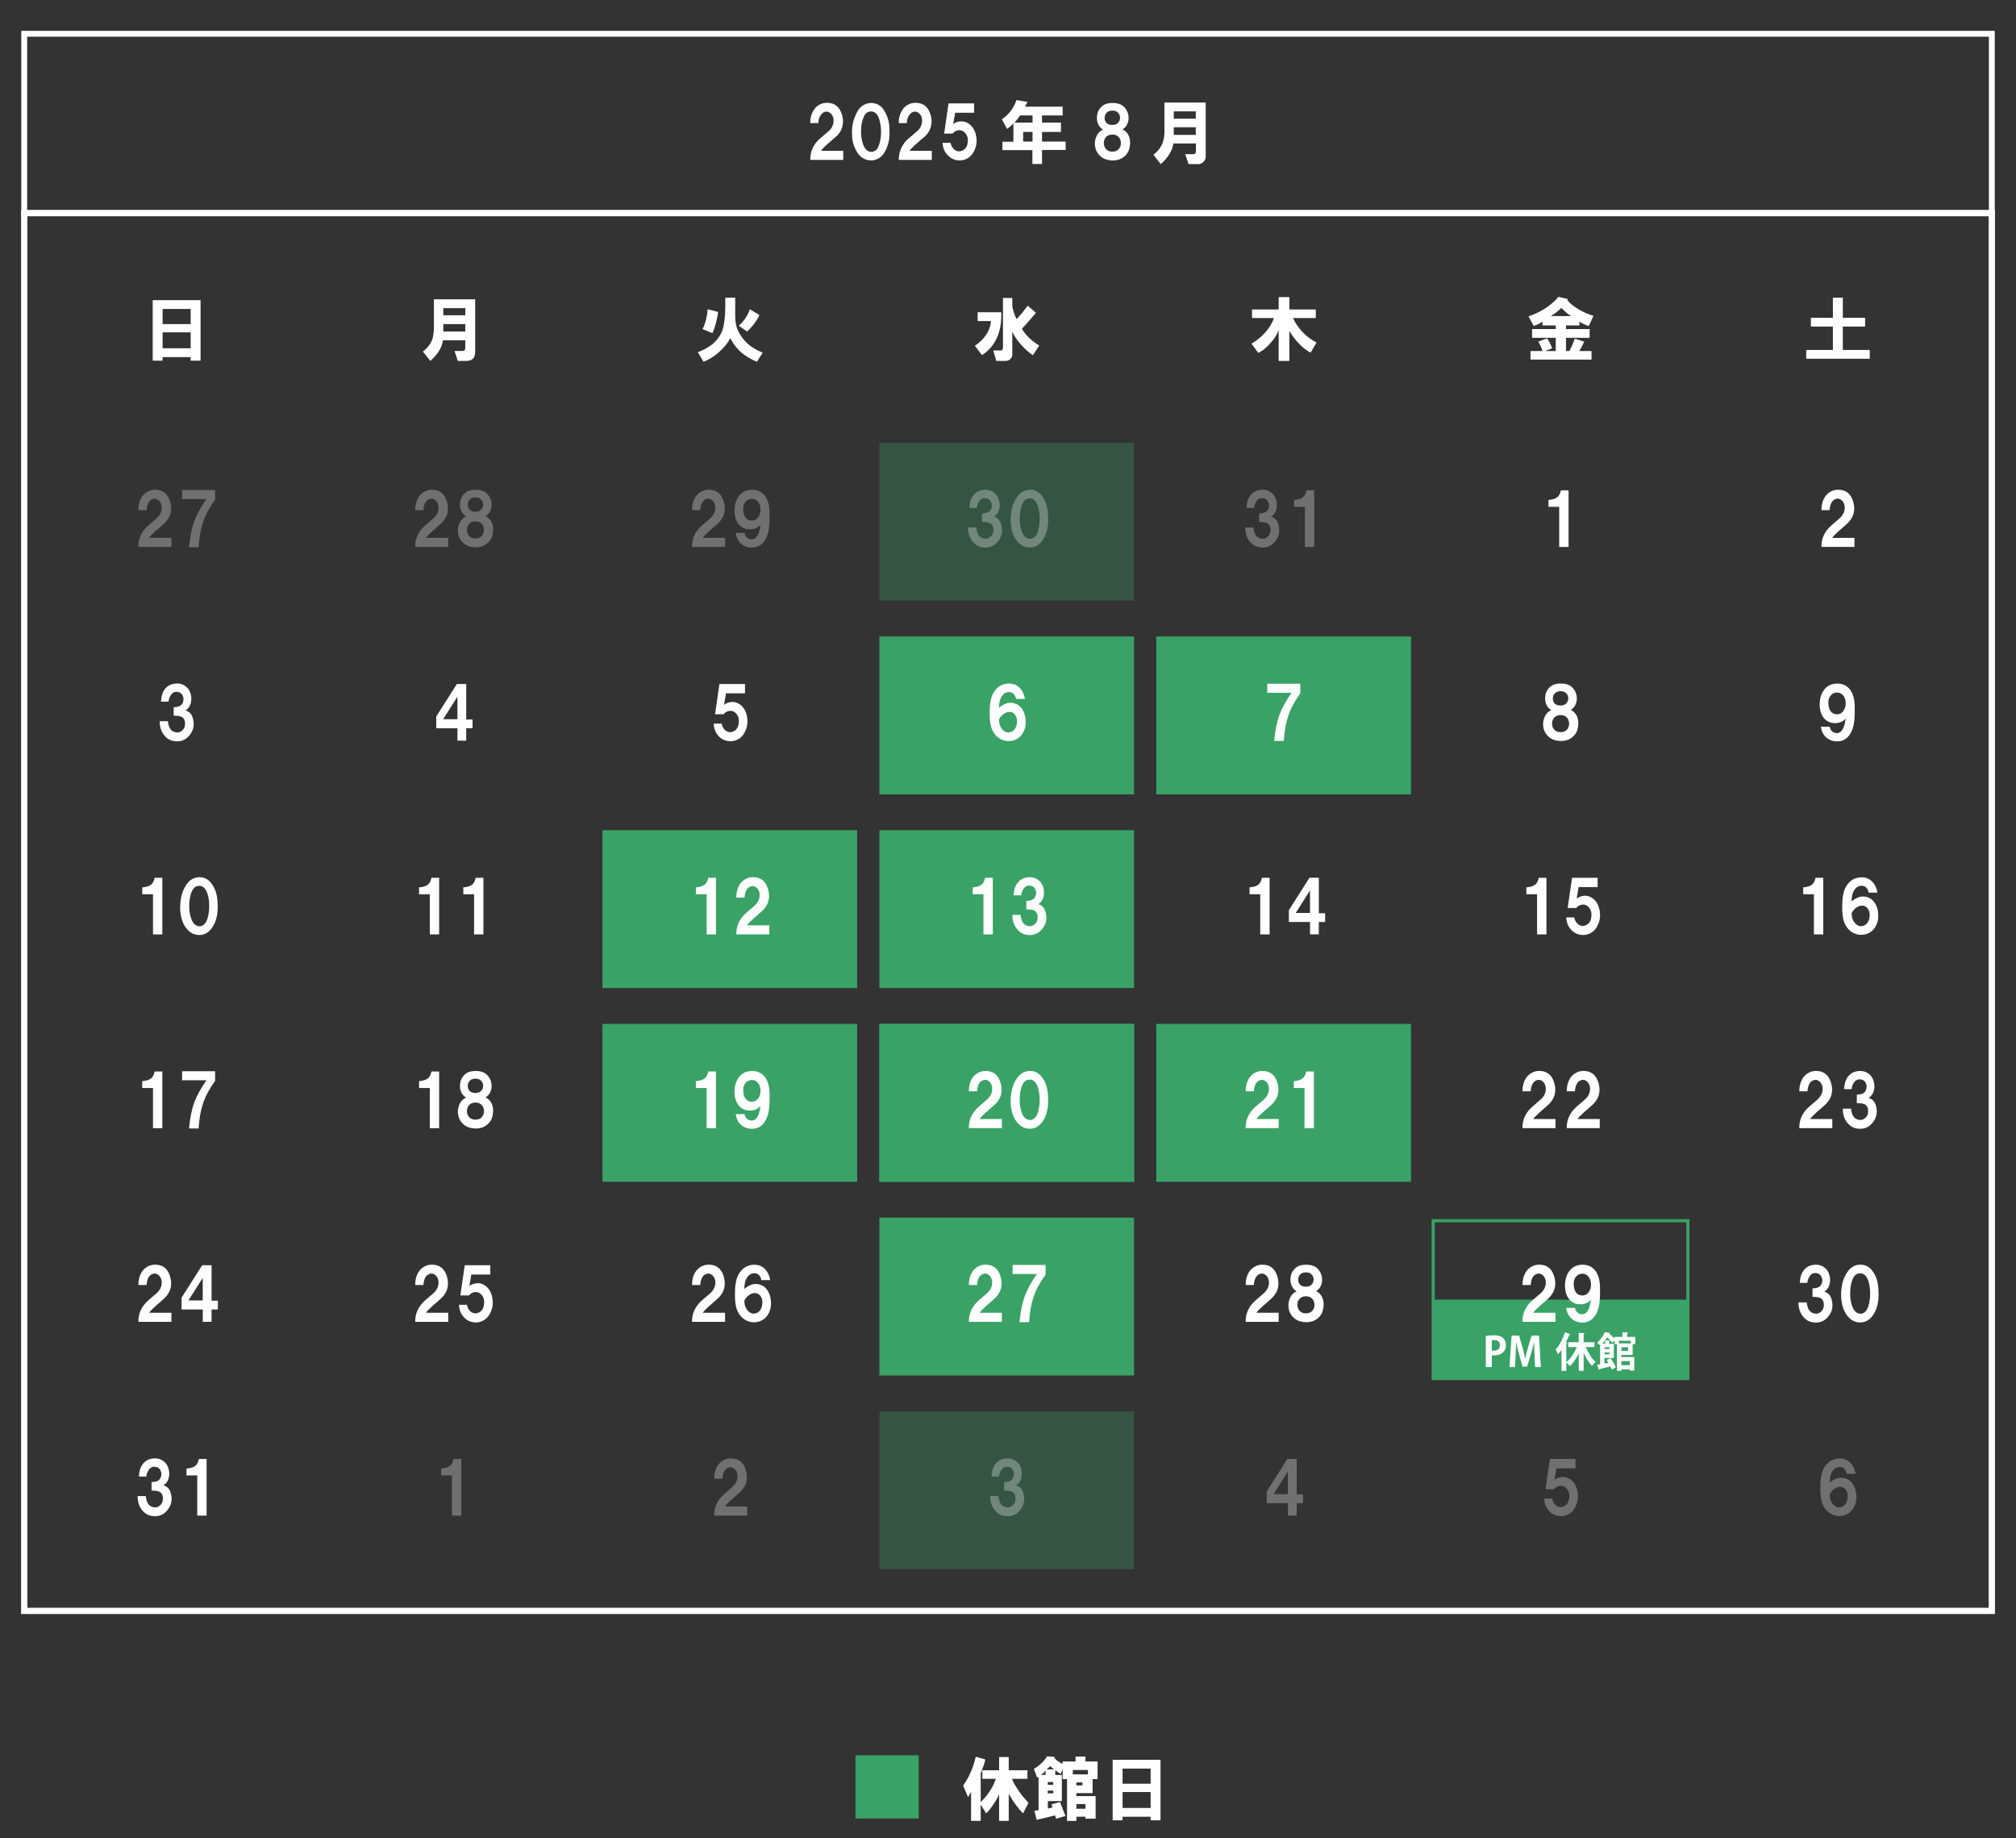 <?xml version="1.0" encoding="UTF-8"?><svg xmlns="http://www.w3.org/2000/svg" viewBox="0 0 481.89 439.37"><rect x="0" y="0" width="481.89" height="439.37" fill="#333333" stroke="none"/><defs><style>.cls-1,.cls-2,.cls-3,.cls-4{fill:none;}.cls-2{stroke:#3aa267;stroke-width:.75px;}.cls-2,.cls-3,.cls-4{stroke-miterlimit:10;}.cls-5{fill:#fff;}.cls-3{stroke-width:1.5px;}.cls-3,.cls-4{stroke:#fff;}.cls-4{stroke-width:1.4px;}.cls-6,.cls-7{opacity:.3;}.cls-7,.cls-8{fill:#3aa267;}</style></defs><g id="_レイヤー_3"><rect class="cls-8" x="210.2" y="152.12" width="60.88" height="37.73"/><rect class="cls-8" x="210.2" y="198.42" width="60.88" height="37.73"/><rect class="cls-8" x="144.01" y="198.42" width="60.88" height="37.73"/><rect class="cls-8" x="210.2" y="291.02" width="60.88" height="37.73"/><rect class="cls-7" x="210.2" y="337.33" width="60.88" height="37.73"/><rect class="cls-8" x="210.2" y="244.72" width="60.88" height="37.73"/><rect class="cls-8" x="144.01" y="244.72" width="60.88" height="37.73"/><rect class="cls-8" x="210.2" y="244.72" width="60.88" height="37.73"/><rect class="cls-8" x="276.39" y="152.12" width="60.88" height="37.73"/><rect class="cls-8" x="276.39" y="244.72" width="60.88" height="37.73"/><rect class="cls-7" x="210.2" y="105.81" width="60.88" height="37.73"/><rect class="cls-2" x="342.58" y="291.76" width="60.88" height="37.73"/><rect class="cls-8" x="342.58" y="310.62" width="60.88" height="18.86"/><path class="cls-5" d="M355.15,319.3c.47-.09,1.12-.16,1.95-.16.95,0,1.67.19,2.14.6.45.38.73.99.73,1.68,0,2.07-1.72,2.53-2.85,2.53-.21,0-.38,0-.53-.04v2.82h-1.44v-7.44ZM356.59,322.78c.14.03.29.04.51.04.9,0,1.43-.51,1.43-1.32s-.51-1.22-1.31-1.22c-.29,0-.5.03-.63.06v2.45Z"/><path class="cls-5" d="M368.32,326.74h-1.38l-.14-2.93c-.04-1-.09-2.02-.08-2.97h-.03c-.21.9-.49,1.9-.74,2.74l-.92,3.05h-1.1l-.83-3c-.25-.85-.48-1.87-.66-2.79h-.03c-.02.95-.07,2.07-.12,3l-.15,2.9h-1.32l.51-7.53h1.79l.81,2.83c.24.91.46,1.79.63,2.65h.03c.18-.84.4-1.75.66-2.65l.85-2.83h1.78l.43,7.53Z"/><path class="cls-5" d="M375.4,318.88c-.04.08-.13.13-.27.12-.25.63-.53,1.26-.84,1.87l.36.1c-.02.09-.09.16-.25.17v6.51h-1.14v-5.04c-.27.4-.56.77-.85,1.1-.11-.29-.39-.9-.56-1.18.86-.91,1.73-2.53,2.25-4.1l1.3.45ZM381.13,321.94h-2.07c.56,1.4,1.42,2.77,2.36,3.58-.28.21-.68.63-.87.94-.77-.77-1.47-1.9-2.01-3.15v4.33h-1.17v-4.15c-.59,1.2-1.31,2.27-2.12,3.02-.2-.27-.6-.7-.86-.92.99-.81,1.92-2.21,2.52-3.64h-2.06v-1.15h2.52v-2.23l1.43.08c0,.1-.08.16-.26.19v1.97h2.59v1.15Z"/><path class="cls-5" d="M390.25,323.82h-2.67v.52h3.07v3.24h-1.09v-.31h-1.98v.37h-1.07v-6.4h-.59v-.8l-.54.47c-.25-.35-.75-.86-1.24-1.28-.14.23-.29.45-.46.69l1.2.07c0,.09-.07.15-.24.17v.61h1.12v3.38h-2.23v1.34c.31-.06.63-.12.95-.19-.14-.24-.28-.46-.43-.67l.89-.44c.52.69,1.09,1.61,1.29,2.23l-.96.51c-.07-.23-.18-.49-.31-.76-.97.25-1.95.49-2.62.66-.02.09-.09.15-.16.17l-.41-1.19c.21-.04.45-.08.71-.13v-4.54c-.2-.22-.51-.5-.72-.63.87-.75,1.5-1.73,1.85-2.53l1.26.21c-.03.09-.1.15-.24.16h0c.44.35.95.78,1.3,1.16v-.39h1.88v-1.11l1.39.08c0,.1-.08.16-.25.19v.84h1.94v1.73h-.64v2.58ZM383.69,321.15v-.83c-.21.27-.42.56-.68.83h.68ZM384.71,322.43v-.42h-1.18v.42h1.18ZM383.53,323.69h1.18v-.45h-1.18v.45ZM389.82,320.44h-2.87v.64h2.87v-.64ZM389.17,322.89v-.88h-1.59v.88h1.59ZM389.57,325.31h-1.98v.97h1.98v-.97Z"/></g><g id="_レイヤー_1"><rect class="cls-3" x="5.79" y="50.94" width="470.32" height="334.07"/><rect class="cls-4" x="5.79" y="8.07" width="470.32" height="42.87"/><path class="cls-5" d="M238.03,425.14h-3.22v-2.04h4.01v-3.16h2.3v3.16h4.47v2.04h-3.68c.13.53.63,1.45,1.51,2.76.7,1.05,1.51,2.04,2.43,2.96l-1.31,2.56c-1.14-1.14-2.28-2.69-3.42-4.67v6.44h-2.3v-6.38c-.22.61-.61,1.34-1.18,2.17-.66,1.01-1.29,1.82-1.91,2.43l-1.31-2.1v3.88h-2.3v-6.97c-.35.7-.59,1.14-.72,1.31l-1.18-2.76c1.4-1.97,2.41-4.27,3.02-6.9l2.3.66c-.26,1.01-.63,2.13-1.12,3.35v6.84c1.8-1.8,3-3.66,3.62-5.59Z"/><path class="cls-5" d="M254,421.59v-.59h3.09v-1.18h2.37v1.18h2.89v4.21h-1.18v3.35h-3.88v.72h4.6v5.39h-2.43v-.46h-2.17v.99h-2.23v-9.99h-1.05v-2.37l-.46,1.12c-.22-.09-.66-.37-1.31-.85v1.12h1.58v6.24h-3.35v1.78l1.12-.26-.26-.72,2.04-.59,1.31,3.35-2.23.66-.26-.79-4.4,1.05-.53-2.17.99-.13v-8.02l-.33.26-.79-2.1c1.49-.92,2.54-1.93,3.15-3.02l1.84.13-.13.2c.39.53,1.07,1.03,2.04,1.51ZM248.74,424.22h1.18v-1.05c-.31.44-.7.79-1.18,1.05ZM250.12,422.9h1.84c-.39-.31-.7-.57-.92-.79-.35.35-.66.61-.92.79ZM250.45,426.58h1.31v-.66h-1.31v.66ZM250.45,428.62h1.31v-.66h-1.31v.66ZM256.43,424.09h3.62v-1.05h-3.62v1.05ZM257.29,426.72h1.45v-.72h-1.45v.72ZM257.29,432.3h2.17v-1.12h-2.17v1.12Z"/><path class="cls-5" d="M265.96,435.06v-14.46h11.44v14.46h-2.37v-.85h-6.71v.85h-2.37ZM268.33,426.32h6.71v-3.62h-6.71v3.62ZM268.33,432.11h6.71v-3.81h-6.71v3.81Z"/><rect class="cls-8" x="204.49" y="419.52" width="15.11" height="15.11"/><rect class="cls-1" width="481.89" height="439.37"/><path class="cls-5" d="M36.5,86.2v-14.46h11.44v14.46h-2.37v-.85h-6.71v.85h-2.37ZM38.87,77.46h6.71v-3.62h-6.71v3.62ZM38.87,83.24h6.71v-3.81h-6.71v3.81Z"/><path class="cls-5" d="M38.17,172.36h1.97c.13,1.27.53,2.08,1.18,2.43.7.35,1.31.37,1.84.07.66-.39,1.01-.94,1.05-1.64.09-.96-.2-1.6-.85-1.91-.35-.17-.96-.26-1.84-.26v-2.04c1.09,0,1.8-.31,2.1-.92.31-.66.33-1.25.07-1.78-.22-.53-.59-.83-1.12-.92-.66-.13-1.18.04-1.58.53-.39.48-.64,1.07-.72,1.78h-1.78c.04-1.45.44-2.54,1.18-3.29.66-.7,1.55-1.05,2.7-1.05.88,0,1.64.31,2.3.92.61.61.96,1.4,1.05,2.37.09,1.45-.37,2.5-1.38,3.16,1.09.26,1.73,1.14,1.91,2.63.17,1.14-.11,2.19-.85,3.16-.79,1.05-1.8,1.58-3.02,1.58s-2.13-.37-2.83-1.12c-.92-.92-1.38-2.15-1.38-3.68Z"/><path class="cls-5" d="M34,213.73v-1.64c.92-.09,1.55-.26,1.91-.53.53-.3.88-.9,1.05-1.77h1.84v13.54h-2.23v-9.6h-2.56Z"/><path class="cls-5" d="M43.07,217.22c-.04-2.24.39-4.08,1.32-5.52.83-1.36,1.93-2.04,3.29-2.04,1.27,0,2.28.57,3.02,1.71.83,1.14,1.27,2.67,1.31,4.6.13,2.24-.24,4.05-1.12,5.46-.83,1.36-1.91,2.04-3.22,2.04s-2.32-.55-3.16-1.64c-.88-1.14-1.36-2.67-1.45-4.6ZM47.41,221.36c.79.13,1.42-.24,1.91-1.12.35-.7.57-1.67.66-2.89.09-1.45-.04-2.7-.39-3.75-.39-1.14-.94-1.75-1.64-1.84-.83-.13-1.47.18-1.91.92-.44.79-.7,1.82-.79,3.09-.09,1.49.07,2.76.46,3.81.39,1.05.96,1.64,1.71,1.78Z"/><path class="cls-5" d="M34,260.04v-1.64c.92-.09,1.55-.26,1.91-.53.53-.3.88-.9,1.05-1.77h1.84v13.54h-2.23v-9.6h-2.56Z"/><path class="cls-5" d="M43.53,258.2v-2.17h7.89v2.3c-1.36,1.88-2.32,3.68-2.89,5.39s-.92,3.7-1.05,5.98h-2.3c.26-2.63.7-4.75,1.32-6.38.57-1.49,1.51-3.2,2.83-5.13h-5.78Z"/><path class="cls-5" d="M33.08,307.13c0-1.49.39-2.7,1.18-3.62.79-.83,1.73-1.25,2.83-1.25,1.88,0,3.09,1.01,3.62,3.02.57,2.15-.07,3.97-1.91,5.46l-1.58,1.38c-.79.7-1.31,1.25-1.58,1.64h5.33v2.17h-7.89c-.04-2.02.77-3.75,2.43-5.19l1.84-1.58c1.05-.92,1.47-1.99,1.25-3.22-.17-.66-.5-1.12-.99-1.38-.44-.26-.92-.24-1.45.07-.66.39-1.03,1.23-1.12,2.5h-1.97Z"/><path class="cls-5" d="M43.4,312.98v-2.83l4.93-7.76h2.24v8.48h1.51v2.1h-1.51v2.96h-2.1v-2.96h-5.06ZM45.04,310.81h3.42v-5.39l-3.42,5.39Z"/><path class="cls-5" d="M32.88,357.57h1.97c.13,1.27.53,2.08,1.18,2.43.7.35,1.31.37,1.84.07.66-.39,1.01-.94,1.05-1.64.09-.96-.2-1.6-.85-1.91-.35-.17-.96-.26-1.84-.26v-2.04c1.09,0,1.8-.31,2.1-.92.31-.66.33-1.25.07-1.78-.22-.53-.59-.83-1.12-.92-.66-.13-1.18.04-1.58.53s-.64,1.07-.72,1.77h-1.77c.04-1.45.44-2.54,1.18-3.29.66-.7,1.56-1.05,2.7-1.05.88,0,1.64.31,2.3.92.61.61.96,1.4,1.05,2.37.09,1.45-.37,2.5-1.38,3.16,1.09.26,1.73,1.14,1.91,2.63.17,1.14-.11,2.19-.85,3.16-.79,1.05-1.8,1.58-3.02,1.58s-2.13-.37-2.83-1.12c-.92-.92-1.38-2.15-1.38-3.68Z"/><path class="cls-5" d="M44.58,352.64v-1.64c.92-.09,1.55-.26,1.91-.53.53-.31.88-.9,1.05-1.77h1.84v13.54h-2.23v-9.6h-2.56Z"/><path class="cls-5" d="M103.72,77.98v-6.44h9.86v12.55c0,1.45-.7,2.17-2.1,2.17h-2.04l-.79-2.37h1.77c.35,0,.57-.07.66-.2.09-.09.13-.33.13-.72v-1.64h-5.33c-.13.92-.44,1.75-.92,2.5-.57.92-1.27,1.73-2.1,2.43l-1.77-2.23c.96-.74,1.67-1.6,2.1-2.56.35-.75.53-1.91.53-3.48ZM105.96,75.35h5.26v-1.71h-5.26v1.71ZM105.96,79.23h5.26v-1.77h-5.26v1.77Z"/><path class="cls-5" d="M104.28,174.07v-2.83l4.93-7.76h2.23v8.48h1.51v2.1h-1.51v2.96h-2.1v-2.96h-5.06ZM105.92,171.9h3.42v-5.39l-3.42,5.39Z"/><path class="cls-5" d="M100.17,213.73v-1.64c.92-.09,1.55-.26,1.91-.53.53-.3.88-.9,1.05-1.77h1.84v13.54h-2.23v-9.6h-2.56Z"/><path class="cls-5" d="M110.75,213.73v-1.64c.92-.09,1.55-.26,1.91-.53.53-.3.88-.9,1.05-1.77h1.84v13.54h-2.23v-9.6h-2.56Z"/><path class="cls-5" d="M100.17,260.04v-1.64c.92-.09,1.55-.26,1.91-.53.53-.3.88-.9,1.05-1.77h1.84v13.54h-2.23v-9.6h-2.56Z"/><path class="cls-5" d="M111.41,262.34c-.57-.35-.99-.85-1.25-1.51-.26-.7-.29-1.51-.07-2.43.17-.57.48-1.07.92-1.51.61-.61,1.51-.92,2.7-.92s2.08.31,2.69.92c.57.57.92,1.23,1.05,1.97.13.7.07,1.38-.2,2.04-.22.57-.61,1.03-1.18,1.38.66.31,1.16.83,1.51,1.58.31.79.37,1.64.2,2.56-.13.92-.53,1.67-1.18,2.24-.7.66-1.58,1.01-2.63,1.05-1.23.04-2.24-.24-3.02-.85-.7-.57-1.16-1.27-1.38-2.1-.22-.92-.15-1.82.2-2.7.35-.83.9-1.4,1.64-1.71ZM113.65,267.6c.61,0,1.09-.17,1.45-.53.39-.39.59-.9.59-1.51s-.2-1.12-.59-1.51c-.35-.35-.83-.53-1.45-.53s-1.1.17-1.45.53c-.39.39-.59.9-.59,1.51s.2,1.12.59,1.51c.35.35.83.53,1.45.53ZM113.65,261.22c.57,0,1.01-.15,1.32-.46.35-.35.53-.77.53-1.25s-.18-.9-.53-1.25c-.31-.31-.75-.46-1.32-.46s-1.01.15-1.31.46c-.35.35-.53.77-.53,1.25,0,.53.15.94.46,1.25.31.31.77.46,1.38.46Z"/><path class="cls-5" d="M99.25,307.13c0-1.49.39-2.7,1.18-3.62.79-.83,1.73-1.25,2.83-1.25,1.88,0,3.09,1.01,3.62,3.02.57,2.15-.07,3.97-1.91,5.46l-1.58,1.38c-.79.7-1.31,1.25-1.58,1.64h5.33v2.17h-7.89c-.04-2.02.77-3.75,2.43-5.19l1.84-1.58c1.05-.92,1.47-1.99,1.25-3.22-.17-.66-.5-1.12-.99-1.38-.44-.26-.92-.24-1.45.07-.66.39-1.03,1.23-1.12,2.5h-1.97Z"/><path class="cls-5" d="M109.7,311.86h1.91c.13.7.44,1.25.92,1.64.53.39,1.05.5,1.58.33.92-.26,1.45-.94,1.58-2.04.17-1.14-.13-2.01-.92-2.63-.39-.31-.85-.42-1.38-.33-.53.09-.96.35-1.31.79h-2.04l1.05-7.23h6.11v2.23h-4.54l-.46,2.7c1.36-.83,2.61-.85,3.75-.07.88.61,1.45,1.56,1.71,2.83.26,1.27.13,2.46-.39,3.55-.39.92-1.01,1.6-1.84,2.04-.79.39-1.6.5-2.43.33-.92-.17-1.67-.61-2.23-1.31-.66-.75-1.01-1.69-1.05-2.83Z"/><g class="cls-6"><path class="cls-5" d="M105.46,352.64v-1.64c.92-.09,1.55-.26,1.91-.53.53-.31.88-.9,1.05-1.77h1.84v13.54h-2.23v-9.6h-2.56Z"/></g><path class="cls-5" d="M236.85,76.73h-3.16v-2.1h5.65v.79c0,1.97-.33,3.7-.99,5.19-.79,1.8-1.99,3.22-3.62,4.27l-1.71-2.24c1.09-.7,1.99-1.58,2.7-2.63.31-.44.57-.96.79-1.58.26-.7.37-1.27.33-1.71ZM239.74,83.11v-11.9h2.23v1.71c0,.39.11.94.33,1.64.22.7.46,1.27.72,1.71l1.38-1.58,1.25-1.64,1.97,1.71-1.97,2.3-1.38,1.51c.88,1.53,2.26,2.87,4.14,4.01l-1.51,2.3c-.83-.48-1.77-1.32-2.83-2.5-.88-.96-1.58-1.99-2.1-3.09v5.46c0,.39-.15.75-.46,1.05-.31.3-.68.46-1.12.46h-2.24l-.72-2.5h1.64c.44.04.66-.17.66-.66Z"/><path class="cls-5" d="M244.97,167.04h-2.1c-.22-1.09-.79-1.64-1.71-1.64-.7,0-1.29.37-1.77,1.12-.39.61-.59,1.49-.59,2.63,1.58-1.36,3.13-1.55,4.67-.59.61.44,1.07,1.1,1.38,1.97.22.61.33,1.34.33,2.17,0,1.01-.29,1.93-.85,2.76-.48.7-1.12,1.18-1.91,1.45-.96.31-1.91.28-2.83-.07-1.05-.44-1.84-1.21-2.37-2.3-.48-1.01-.7-2.45-.66-4.34,0-1.88.26-3.35.79-4.4.88-1.62,2.17-2.43,3.88-2.43.92,0,1.69.29,2.3.85.79.7,1.27,1.64,1.45,2.83ZM241.02,175.06c.92-.04,1.55-.55,1.91-1.51.31-1.14.2-2.06-.33-2.76-.57-.66-1.29-.81-2.17-.46-.75.35-1.29.9-1.64,1.64,0,.83.2,1.53.59,2.1.48.66,1.03.99,1.64.99Z"/><g class="cls-6"><path class="cls-5" d="M443.53,352.25h-2.1c-.22-1.09-.79-1.64-1.71-1.64-.7,0-1.29.37-1.77,1.12-.39.61-.59,1.49-.59,2.63,1.58-1.36,3.13-1.55,4.67-.59.61.44,1.07,1.1,1.38,1.97.22.61.33,1.34.33,2.17,0,1.01-.29,1.93-.85,2.76-.48.7-1.12,1.18-1.91,1.45-.96.31-1.91.28-2.83-.07-1.05-.44-1.84-1.21-2.37-2.3-.48-1.01-.7-2.45-.66-4.34,0-1.88.26-3.35.79-4.4.88-1.62,2.17-2.43,3.88-2.43.92,0,1.69.29,2.3.85.79.7,1.27,1.64,1.45,2.83ZM439.59,360.27c.92-.04,1.55-.55,1.91-1.51.31-1.14.2-2.06-.33-2.76-.57-.66-1.29-.81-2.17-.46-.75.35-1.29.9-1.64,1.64,0,.83.2,1.53.59,2.1.48.66,1.03.99,1.64.99Z"/></g><path class="cls-5" d="M232.51,213.73v-1.64c.92-.09,1.55-.26,1.91-.53.53-.3.88-.9,1.05-1.77h1.84v13.54h-2.23v-9.6h-2.56Z"/><path class="cls-5" d="M241.98,218.66h1.97c.13,1.27.53,2.08,1.18,2.43.7.35,1.31.37,1.84.07.66-.39,1.01-.94,1.05-1.64.09-.96-.2-1.6-.85-1.91-.35-.18-.96-.26-1.84-.26v-2.04c1.09,0,1.8-.31,2.1-.92.31-.66.33-1.25.07-1.77-.22-.53-.59-.83-1.12-.92-.66-.13-1.18.04-1.58.53s-.64,1.07-.72,1.77h-1.77c.04-1.45.44-2.54,1.18-3.29.66-.7,1.56-1.05,2.7-1.05.88,0,1.64.31,2.3.92.61.61.96,1.4,1.05,2.37.09,1.45-.37,2.5-1.38,3.16,1.09.26,1.73,1.14,1.91,2.63.17,1.14-.11,2.19-.85,3.15-.79,1.05-1.8,1.58-3.02,1.58s-2.13-.37-2.83-1.12c-.92-.92-1.38-2.15-1.38-3.68Z"/><path class="cls-5" d="M231.59,260.83c0-1.49.39-2.7,1.18-3.62.79-.83,1.73-1.25,2.83-1.25,1.88,0,3.09,1.01,3.62,3.02.57,2.15-.07,3.97-1.91,5.46l-1.58,1.38c-.79.7-1.31,1.25-1.58,1.64h5.33v2.17h-7.89c-.04-2.02.77-3.75,2.43-5.19l1.84-1.58c1.05-.92,1.47-1.99,1.25-3.22-.17-.66-.5-1.12-.99-1.38-.44-.26-.92-.24-1.45.07-.66.39-1.03,1.23-1.12,2.5h-1.97Z"/><path class="cls-5" d="M241.58,263.52c-.04-2.24.39-4.08,1.32-5.52.83-1.36,1.93-2.04,3.29-2.04,1.27,0,2.28.57,3.02,1.71.83,1.14,1.27,2.67,1.31,4.6.13,2.24-.24,4.05-1.12,5.46-.83,1.36-1.91,2.04-3.22,2.04s-2.32-.55-3.16-1.64c-.88-1.14-1.36-2.67-1.45-4.6ZM245.92,267.66c.79.13,1.42-.24,1.91-1.12.35-.7.57-1.67.66-2.89.09-1.45-.04-2.7-.39-3.75-.39-1.14-.94-1.75-1.64-1.84-.83-.13-1.47.18-1.91.92-.44.79-.7,1.82-.79,3.09-.09,1.49.07,2.76.46,3.81.39,1.05.96,1.64,1.71,1.78Z"/><path class="cls-5" d="M231.59,307.13c0-1.49.39-2.7,1.18-3.62.79-.83,1.73-1.25,2.83-1.25,1.88,0,3.09,1.01,3.62,3.02.57,2.15-.07,3.97-1.91,5.46l-1.58,1.38c-.79.7-1.31,1.25-1.58,1.64h5.33v2.17h-7.89c-.04-2.02.77-3.75,2.43-5.19l1.84-1.58c1.05-.92,1.47-1.99,1.25-3.22-.17-.66-.5-1.12-.99-1.38-.44-.26-.92-.24-1.45.07-.66.39-1.03,1.23-1.12,2.5h-1.97Z"/><path class="cls-5" d="M242.04,304.5v-2.17h7.89v2.3c-1.36,1.88-2.32,3.68-2.89,5.39s-.92,3.7-1.05,5.98h-2.3c.26-2.63.7-4.75,1.32-6.38.57-1.49,1.51-3.2,2.83-5.13h-5.78Z"/><g class="cls-6"><path class="cls-5" d="M236.68,357.57h1.97c.13,1.27.53,2.08,1.18,2.43.7.35,1.31.37,1.84.07.66-.39,1.01-.94,1.05-1.64.09-.96-.2-1.6-.85-1.91-.35-.17-.96-.26-1.84-.26v-2.04c1.09,0,1.8-.31,2.1-.92.31-.66.33-1.25.07-1.78-.22-.53-.59-.83-1.12-.92-.66-.13-1.18.04-1.58.53s-.64,1.07-.72,1.77h-1.77c.04-1.45.44-2.54,1.18-3.29.66-.7,1.56-1.05,2.7-1.05.88,0,1.64.31,2.3.92.61.61.96,1.4,1.05,2.37.09,1.45-.37,2.5-1.38,3.16,1.09.26,1.73,1.14,1.91,2.63.17,1.14-.11,2.19-.85,3.16-.79,1.05-1.8,1.58-3.02,1.58s-2.13-.37-2.83-1.12c-.92-.92-1.38-2.15-1.38-3.68Z"/></g><path class="cls-5" d="M304.53,76.01h-5.26v-2.04h6.38v-2.96h2.56v2.96h6.31v2.04h-5.46c1.27,2.63,3.16,4.58,5.65,5.85l-1.45,2.43c-1.05-.57-2.06-1.38-3.02-2.43-.79-.88-1.47-1.8-2.04-2.76v7.16h-2.56v-7.43c-.22.83-.79,1.8-1.71,2.89-.96,1.18-2.02,2.06-3.15,2.63l-1.64-2.23c1.18-.66,2.26-1.51,3.22-2.56,1.01-1.14,1.73-2.32,2.17-3.55Z"/><path class="cls-5" d="M302.92,165.59v-2.17h7.89v2.3c-1.36,1.88-2.32,3.68-2.89,5.39-.57,1.71-.92,3.7-1.05,5.98h-2.3c.26-2.63.7-4.75,1.31-6.38.57-1.49,1.51-3.2,2.83-5.13h-5.78Z"/><path class="cls-5" d="M298.68,213.73v-1.64c.92-.09,1.55-.26,1.91-.53.53-.3.88-.9,1.05-1.77h1.84v13.54h-2.24v-9.6h-2.56Z"/><path class="cls-5" d="M308.08,220.37v-2.83l4.93-7.76h2.23v8.48h1.51v2.1h-1.51v2.96h-2.1v-2.96h-5.06ZM309.72,218.2h3.42v-5.39l-3.42,5.39Z"/><path class="cls-5" d="M297.76,260.83c0-1.49.39-2.7,1.18-3.62.79-.83,1.73-1.25,2.83-1.25,1.88,0,3.09,1.01,3.62,3.02.57,2.15-.07,3.97-1.91,5.46l-1.58,1.38c-.79.7-1.31,1.25-1.58,1.64h5.32v2.17h-7.89c-.04-2.02.77-3.75,2.43-5.19l1.84-1.58c1.05-.92,1.47-1.99,1.25-3.22-.18-.66-.5-1.12-.99-1.38-.44-.26-.92-.24-1.45.07-.66.39-1.03,1.23-1.12,2.5h-1.97Z"/><path class="cls-5" d="M309.26,260.04v-1.64c.92-.09,1.55-.26,1.91-.53.53-.3.88-.9,1.05-1.77h1.84v13.54h-2.24v-9.6h-2.56Z"/><path class="cls-5" d="M297.76,307.13c0-1.49.39-2.7,1.18-3.62.79-.83,1.73-1.25,2.83-1.25,1.88,0,3.09,1.01,3.62,3.02.57,2.15-.07,3.97-1.91,5.46l-1.58,1.38c-.79.7-1.31,1.25-1.58,1.64h5.32v2.17h-7.89c-.04-2.02.77-3.75,2.43-5.19l1.84-1.58c1.05-.92,1.47-1.99,1.25-3.22-.18-.66-.5-1.12-.99-1.38-.44-.26-.92-.24-1.45.07-.66.39-1.03,1.23-1.12,2.5h-1.97Z"/><path class="cls-5" d="M309.92,308.64c-.57-.35-.99-.85-1.25-1.51-.26-.7-.29-1.51-.07-2.43.17-.57.48-1.07.92-1.51.61-.61,1.51-.92,2.7-.92s2.08.31,2.7.92c.57.57.92,1.23,1.05,1.97.13.7.07,1.38-.2,2.04-.22.57-.61,1.03-1.18,1.38.66.31,1.16.83,1.51,1.58.31.79.37,1.64.2,2.56-.13.92-.53,1.67-1.18,2.23-.7.66-1.58,1.01-2.63,1.05-1.23.04-2.23-.24-3.02-.85-.7-.57-1.16-1.27-1.38-2.1-.22-.92-.15-1.82.2-2.7.35-.83.9-1.4,1.64-1.71ZM312.16,313.9c.61,0,1.09-.17,1.45-.53.39-.39.59-.9.59-1.51s-.2-1.12-.59-1.51c-.35-.35-.83-.53-1.45-.53s-1.1.18-1.45.53c-.39.39-.59.9-.59,1.51s.2,1.12.59,1.51c.35.35.83.53,1.45.53ZM312.16,307.52c.57,0,1.01-.15,1.31-.46.35-.35.53-.77.53-1.25s-.18-.9-.53-1.25c-.31-.31-.75-.46-1.31-.46s-1.01.15-1.32.46c-.35.35-.53.77-.53,1.25,0,.53.15.94.46,1.25.31.31.77.46,1.38.46Z"/><g class="cls-6"><path class="cls-5" d="M302.79,359.28v-2.83l4.93-7.76h2.23v8.48h1.51v2.1h-1.51v2.96h-2.1v-2.96h-5.06ZM304.43,357.11h3.42v-5.39l-3.42,5.39Z"/></g><path class="cls-5" d="M372.54,70.95l2.24.53-.13.26c.57.75,1.49,1.49,2.76,2.24,1.05.61,2.21,1.12,3.48,1.51l-1.12,2.43c-.79-.22-1.53-.57-2.23-1.05v.92h-3.22v.85h5.65v2.1h-5.65v3.16h.79c.53-.92.96-1.91,1.31-2.96l2.24.72c-.09.22-.26.59-.53,1.12-.31.61-.53.99-.66,1.12h2.96v2.04h-14.59v-2.04h2.89c-.09-.31-.26-.75-.53-1.32-.22-.44-.39-.75-.53-.92l2.1-.79c.44.53.85,1.31,1.25,2.37l-1.71.66h2.56v-3.16h-5.65v-2.1h5.65v-.85h-3.16v-.92c-.44.35-1.14.7-2.1,1.05l-1.25-2.3c1.53-.53,2.89-1.18,4.08-1.97,1.36-.92,2.39-1.82,3.09-2.7ZM370.7,75.55h4.86c-.66-.39-1.45-1.05-2.37-1.97-.48.57-1.31,1.23-2.5,1.97Z"/><path class="cls-5" d="M370.14,121.13v-1.64c.92-.09,1.55-.26,1.91-.53.53-.31.88-.9,1.05-1.77h1.84v13.54h-2.24v-9.6h-2.56Z"/><path class="cls-5" d="M370.8,169.73c-.57-.35-.99-.85-1.25-1.51-.26-.7-.29-1.51-.07-2.43.17-.57.48-1.07.92-1.51.61-.61,1.51-.92,2.7-.92s2.08.31,2.7.92c.57.57.92,1.23,1.05,1.97.13.7.07,1.38-.2,2.04-.22.57-.61,1.03-1.18,1.38.66.31,1.16.83,1.51,1.58.31.79.37,1.64.2,2.56-.13.92-.53,1.67-1.18,2.23-.7.66-1.58,1.01-2.63,1.05-1.23.04-2.23-.24-3.02-.85-.7-.57-1.16-1.27-1.38-2.1-.22-.92-.15-1.82.2-2.7.35-.83.9-1.4,1.64-1.71ZM373.03,174.99c.61,0,1.09-.17,1.45-.53.39-.39.59-.9.59-1.51s-.2-1.12-.59-1.51c-.35-.35-.83-.53-1.45-.53s-1.1.18-1.45.53c-.39.39-.59.9-.59,1.51s.2,1.12.59,1.51c.35.35.83.53,1.45.53ZM373.03,168.62c.57,0,1.01-.15,1.31-.46.35-.35.53-.77.53-1.25s-.18-.9-.53-1.25c-.31-.31-.75-.46-1.31-.46s-1.01.15-1.32.46c-.35.35-.53.77-.53,1.25,0,.53.15.94.46,1.25.31.31.77.46,1.38.46Z"/><path class="cls-5" d="M263.66,30.98c-.57-.35-.99-.85-1.25-1.51-.26-.7-.29-1.51-.07-2.43.17-.57.48-1.07.92-1.51.61-.61,1.51-.92,2.7-.92s2.08.31,2.7.92c.57.57.92,1.23,1.05,1.97.13.7.07,1.38-.2,2.04-.22.57-.61,1.03-1.18,1.38.66.31,1.16.83,1.51,1.58.31.79.37,1.64.2,2.56-.13.92-.53,1.67-1.18,2.23-.7.66-1.58,1.01-2.63,1.05-1.23.04-2.23-.24-3.02-.85-.7-.57-1.16-1.27-1.38-2.1-.22-.92-.15-1.82.2-2.7.35-.83.9-1.4,1.64-1.71ZM265.89,36.24c.61,0,1.09-.17,1.45-.53.39-.39.59-.9.59-1.51s-.2-1.12-.59-1.51c-.35-.35-.83-.53-1.45-.53s-1.1.18-1.45.53c-.39.39-.59.9-.59,1.51s.2,1.12.59,1.51c.35.35.83.53,1.45.53ZM265.89,29.86c.57,0,1.01-.15,1.31-.46.35-.35.53-.77.53-1.25s-.18-.9-.53-1.25c-.31-.31-.75-.46-1.31-.46s-1.01.15-1.32.46c-.35.35-.53.77-.53,1.25,0,.53.15.94.46,1.25.31.31.77.46,1.38.46Z"/><path class="cls-5" d="M364.85,213.73v-1.64c.92-.09,1.55-.26,1.91-.53.53-.3.88-.9,1.05-1.77h1.84v13.54h-2.24v-9.6h-2.56Z"/><path class="cls-5" d="M374.38,219.26h1.91c.13.7.44,1.25.92,1.64.53.39,1.05.5,1.58.33.92-.26,1.45-.94,1.58-2.04.17-1.14-.13-2.01-.92-2.63-.39-.31-.85-.42-1.38-.33-.53.09-.96.35-1.31.79h-2.04l1.05-7.23h6.11v2.23h-4.54l-.46,2.7c1.36-.83,2.61-.86,3.75-.07.88.61,1.45,1.56,1.71,2.83.26,1.27.13,2.46-.39,3.55-.39.92-1.01,1.6-1.84,2.04-.79.39-1.6.5-2.43.33-.92-.17-1.67-.61-2.23-1.31-.66-.74-1.01-1.69-1.05-2.83Z"/><path class="cls-5" d="M363.93,260.83c0-1.49.39-2.7,1.18-3.62.79-.83,1.73-1.25,2.83-1.25,1.88,0,3.09,1.01,3.62,3.02.57,2.15-.07,3.97-1.91,5.46l-1.58,1.38c-.79.7-1.31,1.25-1.58,1.64h5.32v2.17h-7.89c-.04-2.02.77-3.75,2.43-5.19l1.84-1.58c1.05-.92,1.47-1.99,1.25-3.22-.18-.66-.5-1.12-.99-1.38-.44-.26-.92-.24-1.45.07-.66.39-1.03,1.23-1.12,2.5h-1.97Z"/><path class="cls-5" d="M374.51,260.83c0-1.49.39-2.7,1.18-3.62.79-.83,1.73-1.25,2.83-1.25,1.88,0,3.09,1.01,3.62,3.02.57,2.15-.07,3.97-1.91,5.46l-1.58,1.38c-.79.7-1.31,1.25-1.58,1.64h5.32v2.17h-7.89c-.04-2.02.77-3.75,2.43-5.19l1.84-1.58c1.05-.92,1.47-1.99,1.25-3.22-.18-.66-.5-1.12-.99-1.38-.44-.26-.92-.24-1.45.07-.66.39-1.03,1.23-1.12,2.5h-1.97Z"/><path class="cls-5" d="M363.93,307.13c0-1.49.39-2.7,1.18-3.62.79-.83,1.73-1.25,2.83-1.25,1.88,0,3.09,1.01,3.62,3.02.57,2.15-.07,3.97-1.91,5.46l-1.58,1.38c-.79.7-1.31,1.25-1.58,1.64h5.32v2.17h-7.89c-.04-2.02.77-3.75,2.43-5.19l1.84-1.58c1.05-.92,1.47-1.99,1.25-3.22-.18-.66-.5-1.12-.99-1.38-.44-.26-.92-.24-1.45.07-.66.39-1.03,1.23-1.12,2.5h-1.97Z"/><path class="cls-5" d="M374.38,312.58h2.1c.09.53.31.92.66,1.18.39.31.83.42,1.31.33.53-.09.96-.5,1.31-1.25.22-.48.39-1.23.53-2.23-.61.79-1.53,1.16-2.76,1.12-.96-.04-1.78-.44-2.43-1.18-.57-.7-.9-1.58-.99-2.63-.13-1.75.24-3.18,1.12-4.27.7-.88,1.71-1.34,3.02-1.38,1.31,0,2.34.48,3.09,1.45.74.96,1.12,2.37,1.12,4.21v.99c0,1.45-.11,2.63-.33,3.55-.26,1.1-.72,1.97-1.38,2.63s-1.49.99-2.5.99-1.8-.29-2.5-.85c-.75-.61-1.21-1.49-1.38-2.63ZM378.06,309.63c.66.04,1.18-.17,1.58-.66.44-.53.66-1.18.66-1.97,0-.7-.18-1.29-.53-1.78-.35-.48-.81-.74-1.38-.79-.66-.04-1.21.18-1.64.66-.39.44-.59,1.03-.59,1.77s.15,1.38.46,1.91c.35.53.83.81,1.45.85Z"/><g class="cls-6"><path class="cls-5" d="M369.09,358.17h1.91c.13.7.44,1.25.92,1.64.53.39,1.05.5,1.58.33.92-.26,1.45-.94,1.58-2.04.17-1.14-.13-2.01-.92-2.63-.39-.31-.85-.42-1.38-.33-.53.09-.96.35-1.31.79h-2.04l1.05-7.23h6.11v2.24h-4.54l-.46,2.69c1.36-.83,2.61-.85,3.75-.07.88.61,1.45,1.56,1.71,2.83.26,1.27.13,2.46-.39,3.55-.39.92-1.01,1.6-1.84,2.04-.79.39-1.6.5-2.43.33-.92-.17-1.67-.61-2.23-1.31-.66-.74-1.01-1.69-1.05-2.83Z"/></g><path class="cls-5" d="M431.74,83.64h6.38v-5.59h-5.26v-2.1h5.26v-4.8h2.37v4.8h5.33v2.1h-5.33v5.59h6.44v2.1h-15.18v-2.1Z"/><path class="cls-5" d="M435.39,121.92c0-1.49.39-2.69,1.18-3.62.79-.83,1.73-1.25,2.83-1.25,1.88,0,3.09,1.01,3.62,3.02.57,2.15-.07,3.97-1.91,5.46l-1.58,1.38c-.79.7-1.31,1.25-1.58,1.64h5.32v2.17h-7.89c-.04-2.01.77-3.75,2.43-5.19l1.84-1.58c1.05-.92,1.47-1.99,1.25-3.22-.18-.66-.5-1.12-.99-1.38-.44-.26-.92-.24-1.45.07-.66.39-1.03,1.23-1.12,2.5h-1.97Z"/><path class="cls-5" d="M435.26,173.68h2.1c.09.53.31.92.66,1.18.39.31.83.42,1.31.33.53-.09.96-.5,1.31-1.25.22-.48.39-1.23.53-2.23-.61.79-1.53,1.16-2.76,1.12-.96-.04-1.78-.44-2.43-1.18-.57-.7-.9-1.58-.99-2.63-.13-1.75.24-3.18,1.12-4.27.7-.88,1.71-1.34,3.02-1.38,1.31,0,2.34.48,3.09,1.45.74.96,1.12,2.37,1.12,4.21v.99c0,1.45-.11,2.63-.33,3.55-.26,1.1-.72,1.97-1.38,2.63s-1.49.99-2.5.99-1.8-.29-2.5-.85c-.75-.61-1.21-1.49-1.38-2.63ZM438.94,170.72c.66.04,1.18-.17,1.58-.66.44-.53.66-1.18.66-1.97,0-.7-.18-1.29-.53-1.78-.35-.48-.81-.74-1.38-.79-.66-.04-1.21.18-1.64.66-.39.44-.59,1.03-.59,1.77s.15,1.38.46,1.91c.35.53.83.81,1.45.85Z"/><path class="cls-5" d="M431.02,213.73v-1.64c.92-.09,1.55-.26,1.91-.53.53-.3.88-.9,1.05-1.77h1.84v13.54h-2.24v-9.6h-2.56Z"/><path class="cls-5" d="M448.77,213.34h-2.1c-.22-1.09-.79-1.64-1.71-1.64-.7,0-1.29.37-1.78,1.12-.39.61-.59,1.49-.59,2.63,1.58-1.36,3.13-1.55,4.67-.59.61.44,1.07,1.1,1.38,1.97.22.61.33,1.34.33,2.17,0,1.01-.29,1.93-.85,2.76-.48.7-1.12,1.18-1.91,1.45-.96.31-1.91.29-2.83-.06-1.05-.44-1.84-1.21-2.37-2.3-.48-1.01-.7-2.45-.66-4.34,0-1.88.26-3.35.79-4.4.88-1.62,2.17-2.43,3.88-2.43.92,0,1.69.29,2.3.86.79.7,1.27,1.64,1.45,2.83ZM444.83,221.36c.92-.04,1.55-.55,1.91-1.51.31-1.14.2-2.06-.33-2.76-.57-.66-1.29-.81-2.17-.46-.75.35-1.29.9-1.64,1.64,0,.83.2,1.54.59,2.1.48.66,1.03.99,1.64.99Z"/><path class="cls-5" d="M430.1,260.83c0-1.49.39-2.7,1.18-3.62.79-.83,1.73-1.25,2.83-1.25,1.88,0,3.09,1.01,3.62,3.02.57,2.15-.07,3.97-1.91,5.46l-1.58,1.38c-.79.7-1.31,1.25-1.58,1.64h5.32v2.17h-7.89c-.04-2.02.77-3.75,2.43-5.19l1.84-1.58c1.05-.92,1.47-1.99,1.25-3.22-.18-.66-.5-1.12-.99-1.38-.44-.26-.92-.24-1.45.07-.66.39-1.03,1.23-1.12,2.5h-1.97Z"/><path class="cls-5" d="M440.49,264.97h1.97c.13,1.27.53,2.08,1.18,2.43.7.35,1.31.37,1.84.07.66-.39,1.01-.94,1.05-1.64.09-.96-.2-1.6-.85-1.91-.35-.18-.96-.26-1.84-.26v-2.04c1.1,0,1.8-.31,2.1-.92.31-.66.33-1.25.07-1.77-.22-.53-.59-.83-1.12-.92-.66-.13-1.18.04-1.58.53s-.64,1.07-.72,1.77h-1.78c.04-1.45.44-2.54,1.18-3.29.66-.7,1.55-1.05,2.69-1.05.88,0,1.64.31,2.3.92.61.61.96,1.4,1.05,2.37.09,1.45-.37,2.5-1.38,3.16,1.09.26,1.73,1.14,1.91,2.63.17,1.14-.11,2.19-.85,3.15-.79,1.05-1.8,1.58-3.02,1.58s-2.13-.37-2.83-1.12c-.92-.92-1.38-2.15-1.38-3.68Z"/><path class="cls-5" d="M429.9,311.27h1.97c.13,1.27.53,2.08,1.18,2.43.7.35,1.31.37,1.84.07.66-.39,1.01-.94,1.05-1.64.09-.96-.2-1.6-.85-1.91-.35-.17-.96-.26-1.84-.26v-2.04c1.1,0,1.8-.31,2.1-.92.31-.66.33-1.25.07-1.78-.22-.53-.59-.83-1.12-.92-.66-.13-1.18.04-1.58.53-.39.48-.64,1.07-.72,1.78h-1.78c.04-1.45.44-2.54,1.18-3.29.66-.7,1.55-1.05,2.69-1.05.88,0,1.64.31,2.3.92.61.61.96,1.4,1.05,2.37.09,1.45-.37,2.5-1.38,3.16,1.09.26,1.73,1.14,1.91,2.63.17,1.14-.11,2.19-.85,3.16-.79,1.05-1.8,1.58-3.02,1.58s-2.13-.37-2.83-1.12c-.92-.92-1.38-2.15-1.38-3.68Z"/><path class="cls-5" d="M440.09,309.82c-.04-2.23.39-4.08,1.31-5.52.83-1.36,1.93-2.04,3.29-2.04,1.27,0,2.28.57,3.02,1.71.83,1.14,1.27,2.67,1.31,4.6.13,2.24-.24,4.05-1.12,5.46-.83,1.36-1.91,2.04-3.22,2.04s-2.32-.55-3.15-1.64c-.88-1.14-1.36-2.67-1.45-4.6ZM444.43,313.96c.79.13,1.42-.24,1.91-1.12.35-.7.57-1.66.66-2.89.09-1.45-.04-2.69-.39-3.75-.39-1.14-.94-1.75-1.64-1.84-.83-.13-1.47.18-1.91.92-.44.79-.7,1.82-.79,3.09-.09,1.49.07,2.76.46,3.81s.96,1.64,1.71,1.77Z"/><path class="cls-5" d="M173.37,73.45v-2.3h2.37v4.4c0,1.31.2,2.41.59,3.29.57,1.23,1.27,2.24,2.1,3.02.96.96,2.26,1.78,3.88,2.43l-1.38,2.17c-1.01-.39-2.04-.96-3.09-1.71-1.31-.96-2.41-2.28-3.29-3.94-.48,1.05-1.36,2.15-2.63,3.29-1.1,1.01-2.34,1.8-3.75,2.37l-1.38-2.3c1.71-.61,3.09-1.45,4.14-2.5,1.14-1.14,1.84-2.52,2.1-4.14.22-1.27.33-2.63.33-4.08ZM167.92,78.64c.31-.53.59-1.29.85-2.3.22-.92.35-1.73.39-2.43l2.5.66c-.09.7-.26,1.58-.53,2.63-.26,1.05-.55,1.86-.85,2.43l-2.37-.99ZM176.6,77.85c1.27-1.14,2.15-2.45,2.63-3.94l2.3,1.38c-.7,1.49-1.69,2.8-2.96,3.94l-1.97-1.38Z"/><path class="cls-5" d="M170.58,172.95h1.91c.13.7.44,1.25.92,1.64.53.39,1.05.5,1.58.33.92-.26,1.45-.94,1.58-2.04.17-1.14-.13-2.01-.92-2.63-.39-.31-.85-.42-1.38-.33-.53.09-.96.35-1.31.79h-2.04l1.05-7.23h6.11v2.23h-4.54l-.46,2.7c1.36-.83,2.61-.85,3.75-.07.88.61,1.45,1.56,1.71,2.83.26,1.27.13,2.46-.39,3.55-.39.92-1.01,1.6-1.84,2.04-.79.39-1.6.5-2.43.33-.92-.17-1.67-.61-2.23-1.31-.66-.75-1.01-1.69-1.05-2.83Z"/><path class="cls-5" d="M166.34,213.73v-1.64c.92-.09,1.55-.26,1.91-.53.53-.3.88-.9,1.05-1.77h1.84v13.54h-2.23v-9.6h-2.56Z"/><path class="cls-5" d="M176,214.52c0-1.49.39-2.7,1.18-3.62.79-.83,1.73-1.25,2.83-1.25,1.88,0,3.09,1.01,3.62,3.02.57,2.15-.07,3.97-1.91,5.46l-1.58,1.38c-.79.7-1.31,1.25-1.58,1.64h5.33v2.17h-7.89c-.04-2.02.77-3.75,2.43-5.19l1.84-1.58c1.05-.92,1.47-1.99,1.25-3.22-.17-.66-.5-1.12-.99-1.38-.44-.26-.92-.24-1.45.07-.66.39-1.03,1.23-1.12,2.5h-1.97Z"/><path class="cls-5" d="M166.34,260.04v-1.64c.92-.09,1.55-.26,1.91-.53.53-.3.88-.9,1.05-1.77h1.84v13.54h-2.23v-9.6h-2.56Z"/><path class="cls-5" d="M175.87,266.28h2.1c.09.53.31.92.66,1.18.39.31.83.42,1.31.33.53-.09.96-.5,1.31-1.25.22-.48.39-1.23.53-2.24-.61.79-1.54,1.16-2.76,1.12-.96-.04-1.78-.44-2.43-1.18-.57-.7-.9-1.58-.99-2.63-.13-1.75.24-3.18,1.12-4.27.7-.88,1.71-1.34,3.02-1.38,1.31,0,2.34.48,3.09,1.45.74.96,1.12,2.37,1.12,4.21v.99c0,1.45-.11,2.63-.33,3.55-.26,1.1-.72,1.97-1.38,2.63-.66.66-1.49.99-2.5.99s-1.8-.29-2.5-.85c-.75-.61-1.21-1.49-1.38-2.63ZM179.55,263.32c.66.04,1.18-.18,1.58-.66.44-.53.66-1.18.66-1.97,0-.7-.18-1.29-.53-1.77-.35-.48-.81-.75-1.38-.79-.66-.04-1.21.18-1.64.66-.39.44-.59,1.03-.59,1.77s.15,1.38.46,1.91c.35.53.83.81,1.45.86Z"/><path class="cls-5" d="M165.42,307.13c0-1.49.39-2.7,1.18-3.62.79-.83,1.73-1.25,2.83-1.25,1.88,0,3.09,1.01,3.62,3.02.57,2.15-.07,3.97-1.91,5.46l-1.58,1.38c-.79.7-1.31,1.25-1.58,1.64h5.33v2.17h-7.89c-.04-2.02.77-3.75,2.43-5.19l1.84-1.58c1.05-.92,1.47-1.99,1.25-3.22-.17-.66-.5-1.12-.99-1.38-.44-.26-.92-.24-1.45.07-.66.39-1.03,1.23-1.12,2.5h-1.97Z"/><path class="cls-5" d="M184.09,305.95h-2.1c-.22-1.09-.79-1.64-1.71-1.64-.7,0-1.29.37-1.77,1.12-.39.61-.59,1.49-.59,2.63,1.58-1.36,3.13-1.55,4.67-.59.61.44,1.07,1.1,1.38,1.97.22.61.33,1.34.33,2.17,0,1.01-.29,1.93-.85,2.76-.48.7-1.12,1.18-1.91,1.45-.96.31-1.91.28-2.83-.07-1.05-.44-1.84-1.21-2.37-2.3-.48-1.01-.7-2.45-.66-4.34,0-1.88.26-3.35.79-4.4.88-1.62,2.17-2.43,3.88-2.43.92,0,1.69.29,2.3.85.79.7,1.27,1.64,1.45,2.83ZM180.15,313.96c.92-.04,1.55-.55,1.91-1.51.31-1.14.2-2.06-.33-2.76-.57-.66-1.29-.81-2.17-.46-.75.35-1.29.9-1.64,1.64,0,.83.2,1.53.59,2.1.48.66,1.03.99,1.64.99Z"/><g class="cls-6"><path class="cls-5" d="M170.71,353.43c0-1.49.39-2.69,1.18-3.62.79-.83,1.73-1.25,2.83-1.25,1.88,0,3.09,1.01,3.62,3.02.57,2.15-.07,3.97-1.91,5.46l-1.58,1.38c-.79.7-1.31,1.25-1.58,1.64h5.33v2.17h-7.89c-.04-2.01.77-3.75,2.43-5.19l1.84-1.58c1.05-.92,1.47-1.99,1.25-3.22-.17-.66-.5-1.12-.99-1.38-.44-.26-.92-.24-1.45.07-.66.39-1.03,1.23-1.12,2.5h-1.97Z"/></g><path class="cls-5" d="M278.34,31v-6.5h9.86v12.56c.16,1.03-.54,2-1.57,2.16-.17.03-.35.03-.53,0h-2l-.79-2.37h1.78c.34,0,.56-.06.65-.2s.13-.32.13-.72v-1.64h-5.4c-.12.89-.44,1.74-.92,2.5-.57.92-1.28,1.74-2.1,2.43l-1.74-2.23c.9-.67,1.62-1.55,2.1-2.56.41-1.1.59-2.27.53-3.44ZM280.57,28.37h5.26v-1.76h-5.26v1.76ZM280.57,32.24h5.26v-1.82h-5.26v1.82Z"/><path class="cls-5" d="M193.68,29.43c-.06-1.31.36-2.59,1.18-3.61.72-.8,1.75-1.26,2.83-1.25,1.88,0,3.08,1,3.61,3,.61,2.04-.16,4.24-1.91,5.46l-1.57,1.38c-.59.48-1.12,1.03-1.58,1.64h5.32v2.17h-7.88c-.05-2.02.85-3.94,2.43-5.19l1.84-1.58c.99-.75,1.47-2,1.25-3.22-.12-.58-.49-1.08-1-1.38-.46-.26-1.02-.23-1.45.07-.76.6-1.17,1.53-1.11,2.49l-1.96.02Z"/><path class="cls-5" d="M203.67,32.13c-.13-1.93.33-3.85,1.31-5.52.64-1.22,1.91-1.99,3.29-2,1.23,0,2.38.64,3,1.71.9,1.36,1.36,2.97,1.32,4.6.2,1.88-.19,3.77-1.12,5.42-.63,1.21-1.86,1.97-3.22,2-1.26,0-2.44-.61-3.16-1.64-.93-1.34-1.42-2.94-1.42-4.57ZM208,36.27c.82.12,1.61-.35,1.91-1.12.4-.91.63-1.89.66-2.89.11-1.26-.03-2.54-.4-3.75-.39-1.14-.94-1.75-1.64-1.84-.77-.16-1.55.22-1.9.92-.49.96-.76,2.01-.79,3.09-.12,1.29.04,2.59.46,3.81.39,1.06.96,1.65,1.7,1.78Z"/><path class="cls-5" d="M214.84,29.43c-.06-1.31.36-2.59,1.18-3.61.72-.8,1.75-1.25,2.83-1.25,1.88,0,3.09,1,3.62,3,.61,2.04-.16,4.24-1.91,5.46l-1.58,1.38c-.58.49-1.11,1.04-1.58,1.64h5.33v2.17h-7.89c-.04-2.01.86-3.93,2.43-5.19l1.84-1.58c.99-.75,1.48-2,1.25-3.22-.12-.58-.48-1.09-1-1.38-.46-.26-1.02-.23-1.45.07-.76.59-1.18,1.53-1.12,2.49l-1.95.02Z"/><path class="cls-5" d="M242.97,23.91l2.63.46-.59,1.12h9v2.1h-4.93v1.71h4.53v2.24h-4.53v2.3h5.65v2h-5.65v3.35h-2.3v-3.31h-7.17v-2h2.63v-4.38c-.45.49-.96.93-1.51,1.31l-1.26-2.3c1.65-1.09,2.89-2.71,3.5-4.6ZM242.47,29.3h4.34v-1.71h-3c-.37.62-.82,1.2-1.34,1.71ZM244.57,33.84h2.24v-2.3h-2.24v2.3Z"/><path class="cls-5" d="M225.31,34.14h1.91c.1.64.43,1.22.92,1.64.44.37,1.03.5,1.58.33.9-.26,1.54-1.06,1.57-2,.24-.98-.12-2.01-.92-2.63-.39-.31-.89-.43-1.38-.33-.52.09-.99.37-1.31.79h-2l1.05-7.23h6.11v2.24h-4.53l-.46,2.69c1.11-.82,2.61-.85,3.75-.07.91.69,1.52,1.7,1.7,2.83.28,1.19.14,2.45-.39,3.55-.36.86-1.01,1.57-1.84,2-1.6.79-3.53.37-4.67-1-.69-.78-1.07-1.77-1.09-2.81Z"/><g class="cls-6"><path class="cls-5" d="M33.08,121.92c0-1.49.39-2.69,1.18-3.62.79-.83,1.73-1.25,2.83-1.25,1.88,0,3.09,1.01,3.62,3.02.57,2.15-.07,3.97-1.91,5.46l-1.58,1.38c-.79.7-1.31,1.25-1.58,1.64h5.33v2.17h-7.89c-.04-2.01.77-3.75,2.43-5.19l1.84-1.58c1.05-.92,1.47-1.99,1.25-3.22-.17-.66-.5-1.12-.99-1.38-.44-.26-.92-.24-1.45.07-.66.39-1.03,1.23-1.12,2.5h-1.97Z"/><path class="cls-5" d="M43.53,119.29v-2.17h7.89v2.3c-1.36,1.88-2.32,3.68-2.89,5.39s-.92,3.7-1.05,5.98h-2.3c.26-2.63.7-4.75,1.32-6.38.57-1.49,1.51-3.2,2.83-5.13h-5.78Z"/></g><g class="cls-6"><path class="cls-5" d="M297.64,126.06h1.97c.13,1.27.53,2.08,1.18,2.43.7.35,1.31.37,1.84.07.66-.39,1.01-.94,1.05-1.64.09-.96-.2-1.6-.85-1.91-.35-.17-.96-.26-1.84-.26v-2.04c1.09,0,1.8-.31,2.1-.92.31-.66.33-1.25.07-1.78-.22-.53-.59-.83-1.12-.92-.66-.13-1.18.04-1.58.53s-.64,1.07-.72,1.77h-1.77c.04-1.45.44-2.54,1.18-3.29.66-.7,1.56-1.05,2.7-1.05.88,0,1.64.31,2.3.92.61.61.96,1.4,1.05,2.37.09,1.45-.37,2.5-1.38,3.16,1.09.26,1.73,1.14,1.91,2.63.17,1.14-.11,2.19-.85,3.16-.79,1.05-1.8,1.58-3.02,1.58s-2.13-.37-2.83-1.12c-.92-.92-1.38-2.15-1.38-3.68Z"/><path class="cls-5" d="M309.34,121.13v-1.64c.92-.09,1.55-.26,1.91-.53.53-.31.88-.9,1.05-1.77h1.84v13.54h-2.23v-9.6h-2.56Z"/></g><g class="cls-6"><path class="cls-5" d="M99.25,121.92c0-1.49.39-2.69,1.18-3.62.79-.83,1.73-1.25,2.83-1.25,1.88,0,3.09,1.01,3.62,3.02.57,2.15-.07,3.97-1.91,5.46l-1.58,1.38c-.79.7-1.31,1.25-1.58,1.64h5.33v2.17h-7.89c-.04-2.01.77-3.75,2.43-5.19l1.84-1.58c1.05-.92,1.47-1.99,1.25-3.22-.17-.66-.5-1.12-.99-1.38-.44-.26-.92-.24-1.45.07-.66.39-1.03,1.23-1.12,2.5h-1.97Z"/><path class="cls-5" d="M111.41,123.43c-.57-.35-.99-.86-1.25-1.51-.26-.7-.29-1.51-.07-2.43.17-.57.48-1.07.92-1.51.61-.61,1.51-.92,2.7-.92s2.08.31,2.69.92c.57.57.92,1.23,1.05,1.97.13.7.07,1.38-.2,2.04-.22.57-.61,1.03-1.18,1.38.66.31,1.16.83,1.51,1.58.31.79.37,1.64.2,2.56-.13.92-.53,1.67-1.18,2.24-.7.66-1.58,1.01-2.63,1.05-1.23.04-2.24-.24-3.02-.85-.7-.57-1.16-1.27-1.38-2.1-.22-.92-.15-1.82.2-2.69.35-.83.9-1.4,1.64-1.71ZM113.65,128.69c.61,0,1.09-.17,1.45-.53.39-.39.59-.9.59-1.51s-.2-1.12-.59-1.51c-.35-.35-.83-.53-1.45-.53s-1.1.17-1.45.53c-.39.39-.59.9-.59,1.51s.2,1.12.59,1.51c.35.35.83.53,1.45.53ZM113.65,122.31c.57,0,1.01-.15,1.32-.46.35-.35.53-.77.53-1.25s-.18-.9-.53-1.25c-.31-.31-.75-.46-1.32-.46s-1.01.15-1.31.46c-.35.35-.53.77-.53,1.25,0,.53.15.94.46,1.25.31.31.77.46,1.38.46Z"/></g><g class="cls-6"><path class="cls-5" d="M231.39,126.06h1.97c.13,1.27.53,2.08,1.18,2.43.7.35,1.31.37,1.84.07.66-.39,1.01-.94,1.05-1.64.09-.96-.2-1.6-.85-1.91-.35-.17-.96-.26-1.84-.26v-2.04c1.09,0,1.8-.31,2.1-.92.31-.66.33-1.25.07-1.77-.22-.53-.59-.83-1.12-.92-.66-.13-1.18.04-1.58.53s-.64,1.07-.72,1.77h-1.77c.04-1.45.44-2.54,1.18-3.29.66-.7,1.56-1.05,2.7-1.05.88,0,1.64.31,2.3.92.61.62.96,1.4,1.05,2.37.09,1.45-.37,2.5-1.38,3.15,1.09.26,1.73,1.14,1.91,2.63.17,1.14-.11,2.19-.85,3.16-.79,1.05-1.8,1.58-3.02,1.58s-2.13-.37-2.83-1.12c-.92-.92-1.38-2.15-1.38-3.68Z"/><path class="cls-5" d="M241.58,124.61c-.04-2.24.39-4.08,1.32-5.52.83-1.36,1.93-2.04,3.29-2.04,1.27,0,2.28.57,3.02,1.71.83,1.14,1.27,2.67,1.31,4.6.13,2.23-.24,4.05-1.12,5.46-.83,1.36-1.91,2.04-3.22,2.04s-2.32-.55-3.16-1.64c-.88-1.14-1.36-2.67-1.45-4.6ZM245.92,128.75c.79.13,1.42-.24,1.91-1.12.35-.7.57-1.67.66-2.89.09-1.45-.04-2.7-.39-3.75-.39-1.14-.94-1.75-1.64-1.84-.83-.13-1.47.18-1.91.92-.44.79-.7,1.82-.79,3.09-.09,1.49.07,2.76.46,3.81s.96,1.64,1.71,1.78Z"/></g><g class="cls-6"><path class="cls-5" d="M165.42,121.92c0-1.49.39-2.69,1.18-3.62.79-.83,1.73-1.25,2.83-1.25,1.88,0,3.09,1.01,3.62,3.02.57,2.15-.07,3.97-1.91,5.46l-1.58,1.38c-.79.7-1.31,1.25-1.58,1.64h5.33v2.17h-7.89c-.04-2.01.77-3.75,2.43-5.19l1.84-1.58c1.05-.92,1.47-1.99,1.25-3.22-.17-.66-.5-1.12-.99-1.38-.44-.26-.92-.24-1.45.07-.66.39-1.03,1.23-1.12,2.5h-1.97Z"/><path class="cls-5" d="M175.87,127.37h2.1c.09.53.31.92.66,1.18.39.31.83.42,1.31.33.53-.09.96-.5,1.31-1.25.22-.48.39-1.23.53-2.24-.61.79-1.54,1.16-2.76,1.12-.96-.04-1.78-.44-2.43-1.18-.57-.7-.9-1.58-.99-2.63-.13-1.75.24-3.18,1.12-4.27.7-.88,1.71-1.34,3.02-1.38,1.31,0,2.34.48,3.09,1.45.74.96,1.12,2.37,1.12,4.21v.99c0,1.45-.11,2.63-.33,3.55-.26,1.1-.72,1.97-1.38,2.63-.66.66-1.49.99-2.5.99s-1.8-.29-2.5-.86c-.75-.61-1.21-1.49-1.38-2.63ZM179.55,124.42c.66.04,1.18-.17,1.58-.66.44-.53.66-1.18.66-1.97,0-.7-.18-1.29-.53-1.77-.35-.48-.81-.75-1.38-.79-.66-.04-1.21.18-1.64.66-.39.44-.59,1.03-.59,1.78s.15,1.38.46,1.91c.35.53.83.81,1.45.85Z"/></g></g></svg>